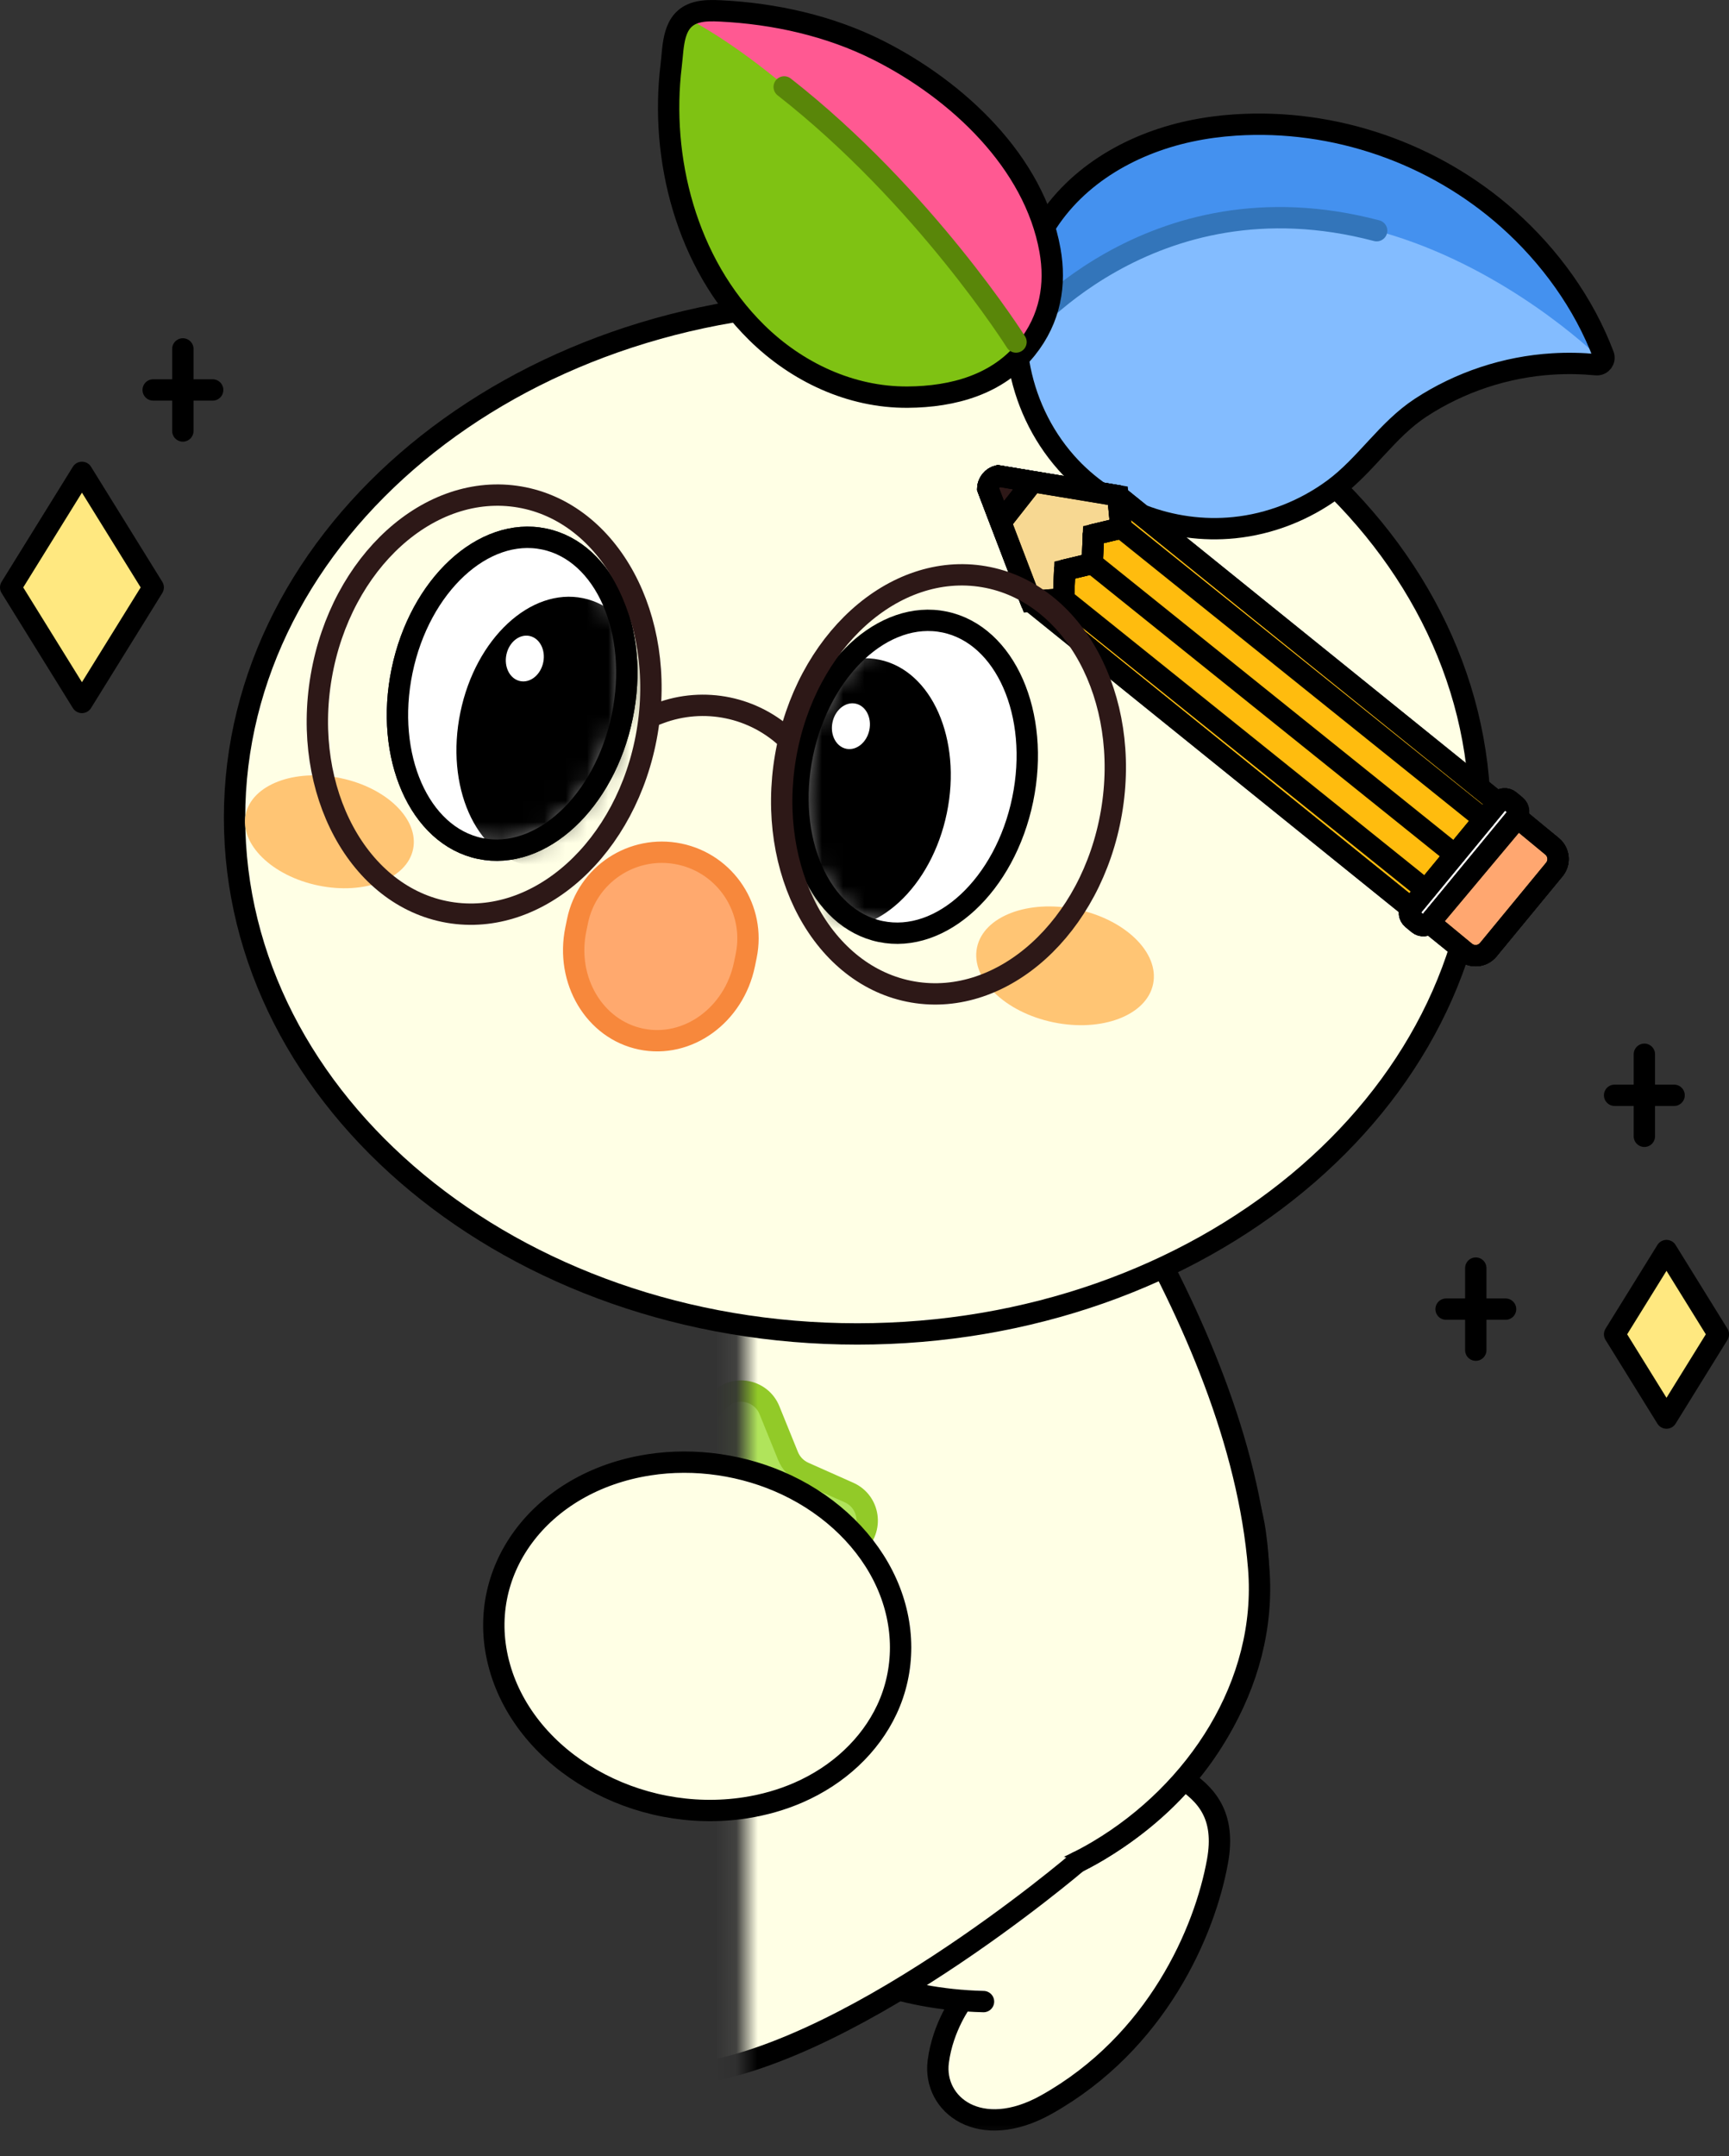 <svg width="81" height="101" viewBox="0 0 81 101" fill="none" xmlns="http://www.w3.org/2000/svg">
<rect x="0" y="0" width="81" height="101" fill="#333333" stroke="none"/>
<mask id="mask0_9611_6408" style="mask-type:luminance" maskUnits="userSpaceOnUse" x="34" y="51" width="46" height="50">
<path d="M79.334 51.77H34.926V100.5H79.334V51.77Z" fill="white"/>
</mask>
<g mask="url(#mask0_9611_6408)">
<path d="M53.186 59.361L22.25 55.914L21.117 66.112L52.053 69.559L53.186 59.361Z" fill="#FFFFE5"/>
<path d="M45.081 93.704C45.081 93.704 44.167 94.918 43.955 96.574C43.697 98.59 45.912 100.328 49.024 98.582C54.201 95.677 56.445 90.476 57.038 87.182C57.42 85.062 56.555 84.037 55.275 83.241C51.579 80.937 49.386 77.344 49.386 77.344L34.062 88.156C34.062 88.156 37.943 93.558 46.075 93.758" fill="#FFFFE5"/>
<path d="M45.081 93.704C45.081 93.704 44.167 94.918 43.955 96.574C43.697 98.59 45.912 100.328 49.024 98.582C54.201 95.677 56.445 90.476 57.038 87.182C57.42 85.062 56.555 84.037 55.275 83.241C51.579 80.937 49.386 77.344 49.386 77.344L34.062 88.156C34.062 88.156 37.943 93.558 46.075 93.758" stroke="black" stroke-linecap="round" stroke-linejoin="round"/>
<path d="M21.324 71.842C21.656 79.02 25.746 83.376 30.714 85.93C36.617 88.965 44.98 90.547 51.458 86.691C57.111 83.324 59.656 77.729 58.802 71.765C58.289 68.185 55.57 64.651 52.162 63.399L50.516 54.863" fill="#FFFFE5"/>
<path d="M21.324 71.842C21.656 79.02 25.746 83.376 30.714 85.93C36.617 88.965 44.98 90.547 51.458 86.691C57.111 83.324 59.656 77.729 58.802 71.765C58.289 68.185 55.57 64.651 52.162 63.399L50.516 54.863" stroke="black" stroke-linecap="round" stroke-linejoin="round"/>
<path d="M21.421 65.22C20.908 67.378 21.227 69.775 21.322 71.84C21.654 79.018 25.744 83.375 30.712 85.929C36.614 88.963 44.978 90.546 51.456 86.689C56.055 83.951 59.405 78.905 58.967 73.454C58.495 67.58 55.885 61.617 52.99 56.555" fill="#FFFFE5"/>
<path d="M21.421 65.22C20.908 67.378 21.227 69.775 21.322 71.84C21.654 79.018 25.744 83.375 30.712 85.929C36.614 88.963 44.978 90.546 51.456 86.689C56.055 83.951 59.405 78.905 58.967 73.454C58.495 67.58 55.885 61.617 52.99 56.555" stroke="black" stroke-linecap="round" stroke-linejoin="round"/>
<path d="M35.419 78.141L33.458 76.92C33.143 76.724 32.763 76.657 32.399 76.735L30.141 77.216C29.103 77.438 28.192 76.495 28.447 75.464L29.001 73.219C29.09 72.858 29.035 72.475 28.85 72.154L27.695 70.152C27.164 69.232 27.777 68.073 28.836 67.996L31.139 67.83C31.509 67.803 31.856 67.633 32.103 67.357L33.648 65.637C34.358 64.847 35.649 65.073 36.048 66.058L36.917 68.2C37.057 68.544 37.324 68.821 37.664 68.973L39.773 69.912C40.742 70.344 40.927 71.643 40.115 72.327L38.35 73.818C38.065 74.058 37.885 74.398 37.846 74.768L37.605 77.067C37.495 78.124 36.319 78.7 35.417 78.14" fill="#B0E45B"/>
<path d="M35.419 78.141L33.458 76.92C33.143 76.724 32.763 76.657 32.399 76.735L30.141 77.216C29.103 77.438 28.192 76.495 28.447 75.464L29.001 73.219C29.09 72.858 29.035 72.475 28.85 72.154L27.695 70.152C27.164 69.232 27.777 68.073 28.836 67.996L31.139 67.83C31.509 67.803 31.856 67.633 32.103 67.357L33.648 65.637C34.358 64.847 35.649 65.073 36.048 66.058L36.917 68.2C37.057 68.544 37.324 68.821 37.664 68.973L39.773 69.912C40.742 70.344 40.927 71.643 40.115 72.327L38.35 73.818C38.065 74.058 37.885 74.398 37.846 74.768L37.605 77.067C37.495 78.124 36.319 78.7 35.417 78.14" stroke="#92CA28" stroke-linecap="round" stroke-linejoin="round"/>
<path d="M31.471 79.719L23.218 84.374C23.218 84.374 21.161 82.341 19.541 84.199C16.708 87.448 24.225 97.741 31.82 97.213C39.415 96.686 50.48 87.222 50.48 87.222" fill="#FFFFE5"/>
<path d="M31.471 79.719L23.218 84.374C23.218 84.374 21.161 82.341 19.541 84.199C16.708 87.448 24.225 97.741 31.82 97.213C39.415 96.686 50.48 87.222 50.48 87.222" stroke="black" stroke-linecap="round" stroke-linejoin="round"/>
</g>
<path d="M40.163 62.484C56.276 62.484 69.338 51.658 69.338 38.304C69.338 24.951 56.276 14.125 40.163 14.125C24.05 14.125 10.988 24.951 10.988 38.304C10.988 51.658 24.05 62.484 40.163 62.484Z" fill="#FFFFE5" stroke="black" stroke-linecap="round" stroke-linejoin="round"/>
<path d="M29.15 33.565C29.977 29.561 28.34 25.837 25.491 25.247C22.643 24.656 19.663 27.422 18.835 31.425C18.007 35.429 19.645 39.153 22.493 39.743C25.342 40.334 28.322 37.568 29.15 33.565Z" stroke="black" stroke-linecap="round" stroke-linejoin="round"/>
<path d="M29.15 33.565C29.977 29.561 28.34 25.837 25.491 25.247C22.643 24.656 19.663 27.422 18.835 31.425C18.007 35.429 19.645 39.153 22.493 39.743C25.342 40.334 28.322 37.568 29.15 33.565Z" fill="white"/>
<mask id="mask1_9611_6408" style="mask-type:luminance" maskUnits="userSpaceOnUse" x="18" y="25" width="12" height="15">
<path d="M29.15 33.562C29.977 29.559 28.34 25.835 25.491 25.245C22.643 24.654 19.663 27.42 18.835 31.424C18.007 35.427 19.645 39.151 22.493 39.741C25.342 40.332 28.322 37.566 29.15 33.562Z" fill="white"/>
</mask>
<g mask="url(#mask1_9611_6408)">
<path d="M30.482 35.208C31.197 31.749 29.782 28.531 27.32 28.021C24.859 27.511 22.284 29.901 21.569 33.36C20.853 36.819 22.269 40.037 24.73 40.547C27.191 41.058 29.766 38.667 30.482 35.208Z" fill="black"/>
<path d="M25.45 31.026C25.571 30.442 25.282 29.888 24.805 29.789C24.328 29.691 23.843 30.084 23.723 30.667C23.602 31.251 23.891 31.805 24.368 31.904C24.845 32.003 25.329 31.61 25.45 31.026Z" fill="white"/>
</g>
<path d="M47.911 37.455C48.739 33.452 47.101 29.728 44.253 29.137C41.405 28.547 38.425 31.313 37.597 35.316C36.769 39.319 38.407 43.043 41.255 43.634C44.103 44.225 47.084 41.458 47.911 37.455Z" fill="white"/>
<mask id="mask2_9611_6408" style="mask-type:luminance" maskUnits="userSpaceOnUse" x="37" y="29" width="12" height="15">
<path d="M47.911 37.457C48.739 33.454 47.101 29.73 44.253 29.139C41.405 28.549 38.425 31.315 37.597 35.318C36.769 39.321 38.407 43.045 41.255 43.636C44.103 44.227 47.084 41.46 47.911 37.457Z" fill="white"/>
</mask>
<g mask="url(#mask2_9611_6408)">
<path d="M44.357 38.089C45.072 34.63 43.657 31.412 41.196 30.902C38.734 30.391 36.159 32.782 35.444 36.241C34.728 39.7 36.144 42.918 38.605 43.428C41.066 43.938 43.641 41.548 44.357 38.089Z" fill="black"/>
<path d="M40.727 34.196C40.848 33.612 40.559 33.058 40.082 32.959C39.605 32.86 39.121 33.254 39 33.837C38.879 34.421 39.168 34.975 39.645 35.074C40.122 35.172 40.606 34.779 40.727 34.196Z" fill="white"/>
</g>
<path d="M47.911 37.455C48.739 33.452 47.101 29.728 44.253 29.137C41.405 28.547 38.425 31.313 37.597 35.316C36.769 39.319 38.407 43.043 41.255 43.634C44.103 44.225 47.084 41.458 47.911 37.455Z" stroke="black" stroke-linecap="round" stroke-linejoin="round"/>
<path d="M29.15 33.566C29.977 29.563 28.34 25.839 25.491 25.249C22.643 24.658 19.663 27.424 18.835 31.427C18.007 35.431 19.645 39.155 22.493 39.745C25.342 40.336 28.322 37.57 29.15 33.566Z" stroke="black" stroke-linecap="round" stroke-linejoin="round"/>
<path d="M31.824 40.004C29.642 39.553 27.508 40.958 27.056 43.142L26.976 43.532C26.482 45.921 27.852 48.221 30.033 48.672C32.216 49.123 34.384 47.557 34.877 45.168L34.957 44.778C35.408 42.593 34.005 40.456 31.824 40.004Z" fill="#FFA96E" stroke="#F7883C" stroke-linecap="round" stroke-linejoin="round"/>
<path d="M54.02 46.096C54.323 44.634 52.721 43.067 50.442 42.594C48.164 42.122 46.072 42.923 45.77 44.385C45.468 45.846 47.07 47.414 49.348 47.887C51.626 48.359 53.718 47.557 54.02 46.096Z" fill="#FFC574"/>
<path d="M19.352 39.777C19.64 38.387 18.117 36.897 15.951 36.448C13.785 35.998 11.796 36.761 11.509 38.15C11.221 39.54 12.744 41.03 14.91 41.479C17.076 41.928 19.065 41.166 19.352 39.777Z" fill="#FFC574"/>
<path d="M74.784 17.084C75.025 17.106 75.207 16.87 75.122 16.644C74.201 14.201 72.592 11.988 70.65 10.259C67.176 7.166 62.511 5.551 57.874 5.855C57.155 5.902 56.44 5.997 55.735 6.149C52.907 6.757 50.22 8.323 48.776 10.9C48.608 11.198 48.458 11.506 48.324 11.821C46.926 15.106 47.589 19.012 49.952 21.677C51.908 23.883 54.888 25.013 57.815 24.718C59.495 24.549 61.121 23.909 62.479 22.906C63.983 21.795 64.978 20.133 66.55 19.101C68.391 17.894 70.546 17.181 72.742 17.048C73.422 17.006 74.105 17.02 74.783 17.084H74.784Z" fill="#83BCFF"/>
<path d="M75.038 16.865C75.038 16.865 60.731 2.542 47.648 15.845C47.648 15.845 46.716 5.792 59.563 5.908C59.563 5.908 70.659 5.517 75.038 16.863V16.865Z" fill="#4491EF"/>
<path d="M47.637 15.866C47.637 15.866 53.814 7.988 64.493 10.806" stroke="#3375BA" stroke-linecap="round" stroke-linejoin="round"/>
<path d="M74.784 17.084C75.025 17.106 75.207 16.87 75.122 16.644C74.201 14.201 72.592 11.988 70.65 10.259C67.176 7.166 62.511 5.551 57.874 5.855C57.155 5.902 56.44 5.997 55.735 6.149C52.907 6.757 50.22 8.323 48.776 10.9C48.608 11.198 48.458 11.506 48.324 11.821C46.926 15.106 47.589 19.012 49.952 21.677C51.908 23.883 54.888 25.013 57.815 24.718C59.495 24.549 61.121 23.909 62.479 22.906C63.983 21.795 64.978 20.133 66.55 19.101C68.391 17.894 70.546 17.181 72.742 17.048C73.422 17.006 74.105 17.02 74.783 17.084H74.784Z" stroke="black" stroke-linecap="round" stroke-linejoin="round"/>
<path d="M49.188 11.714C48.453 7.603 44.874 4.232 41.141 2.353C38.853 1.202 36.277 0.636 33.751 0.511C33.37 0.493 32.983 0.485 32.623 0.586C31.494 0.902 31.556 2.141 31.442 3.074C30.916 7.389 32.131 12.308 35.444 15.573C37.328 17.43 39.853 18.619 42.514 18.603C44.671 18.59 46.746 18.005 48.086 16.339C49.219 14.928 49.475 13.316 49.188 11.713V11.714Z" fill="#7FC213"/>
<path d="M48.009 16.43C48.009 16.43 39.985 5.012 32.145 0.821C32.145 0.821 39.674 -0.484 45.355 5.262C45.355 5.262 51.863 11.073 48.008 16.431L48.009 16.43Z" fill="#FF5992"/>
<path d="M49.188 11.714C48.453 7.603 44.874 4.232 41.141 2.353C38.853 1.202 36.277 0.636 33.751 0.511C33.37 0.493 32.983 0.485 32.623 0.586C31.494 0.902 31.556 2.141 31.442 3.074C30.916 7.389 32.131 12.308 35.444 15.573C37.328 17.43 39.853 18.619 42.514 18.603C44.671 18.59 46.746 18.005 48.086 16.339C49.219 14.928 49.475 13.316 49.188 11.713V11.714Z" stroke="black" stroke-linecap="round" stroke-linejoin="round"/>
<path d="M47.598 16.021C47.598 16.021 43.317 9.226 36.738 4.072" stroke="#598609" stroke-linecap="round" stroke-linejoin="round"/>
<path d="M72.814 40.729L69.721 44.484C69.45 44.813 68.965 44.86 68.637 44.589L48.294 28.168L46.273 22.879C46.288 22.599 46.484 22.361 46.756 22.293L52.367 23.223L72.709 39.645C73.037 39.916 73.085 40.401 72.814 40.73" fill="#FFBC0E"/>
<path d="M72.814 40.729L69.721 44.484C69.45 44.813 68.965 44.86 68.637 44.589L48.294 28.168L46.273 22.879C46.288 22.599 46.484 22.361 46.756 22.293L52.367 23.223L72.709 39.645C73.037 39.916 73.085 40.401 72.814 40.73" stroke="black" stroke-miterlimit="10"/>
<path d="M72.814 40.729L69.721 44.484C69.45 44.813 68.965 44.86 68.637 44.589L48.294 28.168L46.273 22.879C46.288 22.599 46.484 22.361 46.756 22.293L52.367 23.223L72.709 39.645C73.037 39.916 73.085 40.401 72.814 40.73V40.729Z" stroke="black" stroke-linecap="round" stroke-linejoin="round"/>
<path d="M46.277 22.877L48.297 28.166L49.825 28.053L49.88 26.704L51.17 26.395L51.225 25.045L52.516 24.736L52.371 23.221L46.76 22.291C46.488 22.359 46.292 22.596 46.277 22.877Z" fill="#F7D892" stroke="black" stroke-miterlimit="10"/>
<path d="M46.277 22.877L48.297 28.166L49.825 28.053L49.88 26.704L51.17 26.395L51.225 25.045L52.516 24.736L52.371 23.221L46.76 22.291C46.488 22.359 46.292 22.596 46.277 22.877Z" stroke="black" stroke-linecap="round" stroke-linejoin="round"/>
<path d="M46.277 22.878L46.885 24.47L48.375 22.575L46.992 22.333C46.667 22.277 46.337 22.484 46.284 22.81C46.281 22.833 46.279 22.856 46.277 22.879" fill="#2D1817"/>
<path d="M46.277 22.878L46.885 24.47L48.375 22.575L46.992 22.333C46.667 22.277 46.337 22.484 46.284 22.81C46.281 22.833 46.279 22.856 46.277 22.879" stroke="black" stroke-miterlimit="10"/>
<path d="M46.358 23.098L46.881 24.469L48.371 22.573L46.756 22.291C46.733 22.297 46.711 22.304 46.69 22.312C46.38 22.425 46.24 22.79 46.358 23.097V23.098Z" stroke="black" stroke-linecap="round" stroke-linejoin="round"/>
<path d="M49.878 26.705L49.823 28.055L48.332 28.197" stroke="black" stroke-linecap="round" stroke-linejoin="round"/>
<path d="M51.224 25.047L51.169 26.396L49.879 26.705" stroke="black" stroke-linecap="round" stroke-linejoin="round"/>
<path d="M52.367 23.223L52.513 24.738L51.223 25.045" stroke="black" stroke-linecap="round" stroke-linejoin="round"/>
<path d="M71.061 38.253L66.961 43.231C66.833 43.386 66.603 43.408 66.448 43.28L66.159 43.041C66.005 42.913 65.983 42.683 66.11 42.528L70.21 37.55C70.339 37.395 70.568 37.373 70.723 37.501L71.012 37.74C71.167 37.868 71.189 38.098 71.061 38.253Z" fill="white" stroke="black" stroke-miterlimit="10"/>
<path d="M71.061 38.253L66.961 43.231C66.833 43.386 66.603 43.408 66.448 43.28L66.159 43.041C66.005 42.913 65.983 42.683 66.11 42.528L70.21 37.55C70.339 37.395 70.568 37.373 70.723 37.501L71.012 37.74C71.167 37.868 71.189 38.098 71.061 38.253Z" stroke="black" stroke-linecap="round" stroke-linejoin="round"/>
<path d="M49.824 28.055L66.799 41.694" stroke="black" stroke-linecap="round" stroke-linejoin="round"/>
<path d="M51.184 26.4L68.159 40.04" stroke="black" stroke-linecap="round" stroke-linejoin="round"/>
<path d="M52.547 24.746L69.523 38.386" stroke="black" stroke-linecap="round" stroke-linejoin="round"/>
<path d="M68.638 44.588L66.977 43.216L71.091 38.305L72.712 39.644C73.04 39.915 73.086 40.4 72.817 40.728L69.724 44.484C69.453 44.812 68.968 44.859 68.64 44.588" fill="#FFA770"/>
<path d="M68.638 44.588L66.977 43.216L71.091 38.305L72.712 39.644C73.04 39.915 73.086 40.4 72.817 40.728L69.724 44.484C69.453 44.812 68.968 44.859 68.64 44.588" stroke="black" stroke-miterlimit="10"/>
<path d="M68.638 44.588L66.977 43.216L71.091 38.305L72.712 39.644C73.04 39.915 73.086 40.4 72.817 40.728L69.724 44.484C69.453 44.812 68.968 44.859 68.64 44.588H68.638Z" stroke="black" stroke-linecap="round" stroke-linejoin="round"/>
<path d="M30.314 34.317C31.234 28.945 28.562 24.004 24.346 23.28C20.131 22.557 15.968 26.324 15.048 31.696C14.129 37.067 16.8 42.009 21.016 42.733C25.231 43.456 29.394 39.689 30.314 34.317Z" stroke="#2D1817" stroke-linecap="round" stroke-linejoin="round"/>
<path d="M52.068 38.051C52.988 32.68 50.316 27.739 46.1 27.015C41.885 26.291 37.722 30.059 36.802 35.43C35.882 40.802 38.554 45.743 42.77 46.467C46.985 47.191 51.148 43.423 52.068 38.051Z" stroke="#2D1817" stroke-linecap="round" stroke-linejoin="round"/>
<path d="M30.508 33.555L30.894 33.41C32.981 32.624 35.333 33.11 36.939 34.659" stroke="#2D1817" stroke-linecap="round" stroke-linejoin="round"/>
<path d="M75.641 51.305H78.428" stroke="black" stroke-linecap="round" stroke-linejoin="round"/>
<path d="M77.035 53.226V49.383" stroke="black" stroke-linecap="round" stroke-linejoin="round"/>
<path d="M7.176 18.266H9.963" stroke="black" stroke-linecap="round" stroke-linejoin="round"/>
<path d="M8.566 20.188V16.344" stroke="black" stroke-linecap="round" stroke-linejoin="round"/>
<path d="M67.746 61.322H70.533" stroke="black" stroke-linecap="round" stroke-linejoin="round"/>
<path d="M69.137 63.244V59.4" stroke="black" stroke-linecap="round" stroke-linejoin="round"/>
<path d="M3.839 22.127L0.5 27.516L3.839 32.904L7.178 27.516L3.839 22.127Z" fill="#FFE880" stroke="black" stroke-linecap="round" stroke-linejoin="round"/>
<path d="M78.072 58.578L75.641 62.501L78.072 66.425L80.502 62.501L78.072 58.578Z" fill="#FFE880" stroke="black" stroke-linecap="round" stroke-linejoin="round"/>
<path d="M23.409 78.082C22.159 73.647 25.29 69.409 30.402 68.616C32.559 68.281 34.863 68.617 36.858 69.561C38.994 70.571 40.675 72.228 41.54 74.169C42.405 76.109 42.411 78.239 41.545 80.085C40.756 81.764 39.28 83.154 37.4 83.971C36.628 84.307 35.794 84.545 34.93 84.679C29.817 85.471 24.66 82.518 23.409 78.083L23.409 78.082Z" fill="#FFFFE5" stroke="black" stroke-miterlimit="10"/>
</svg>
